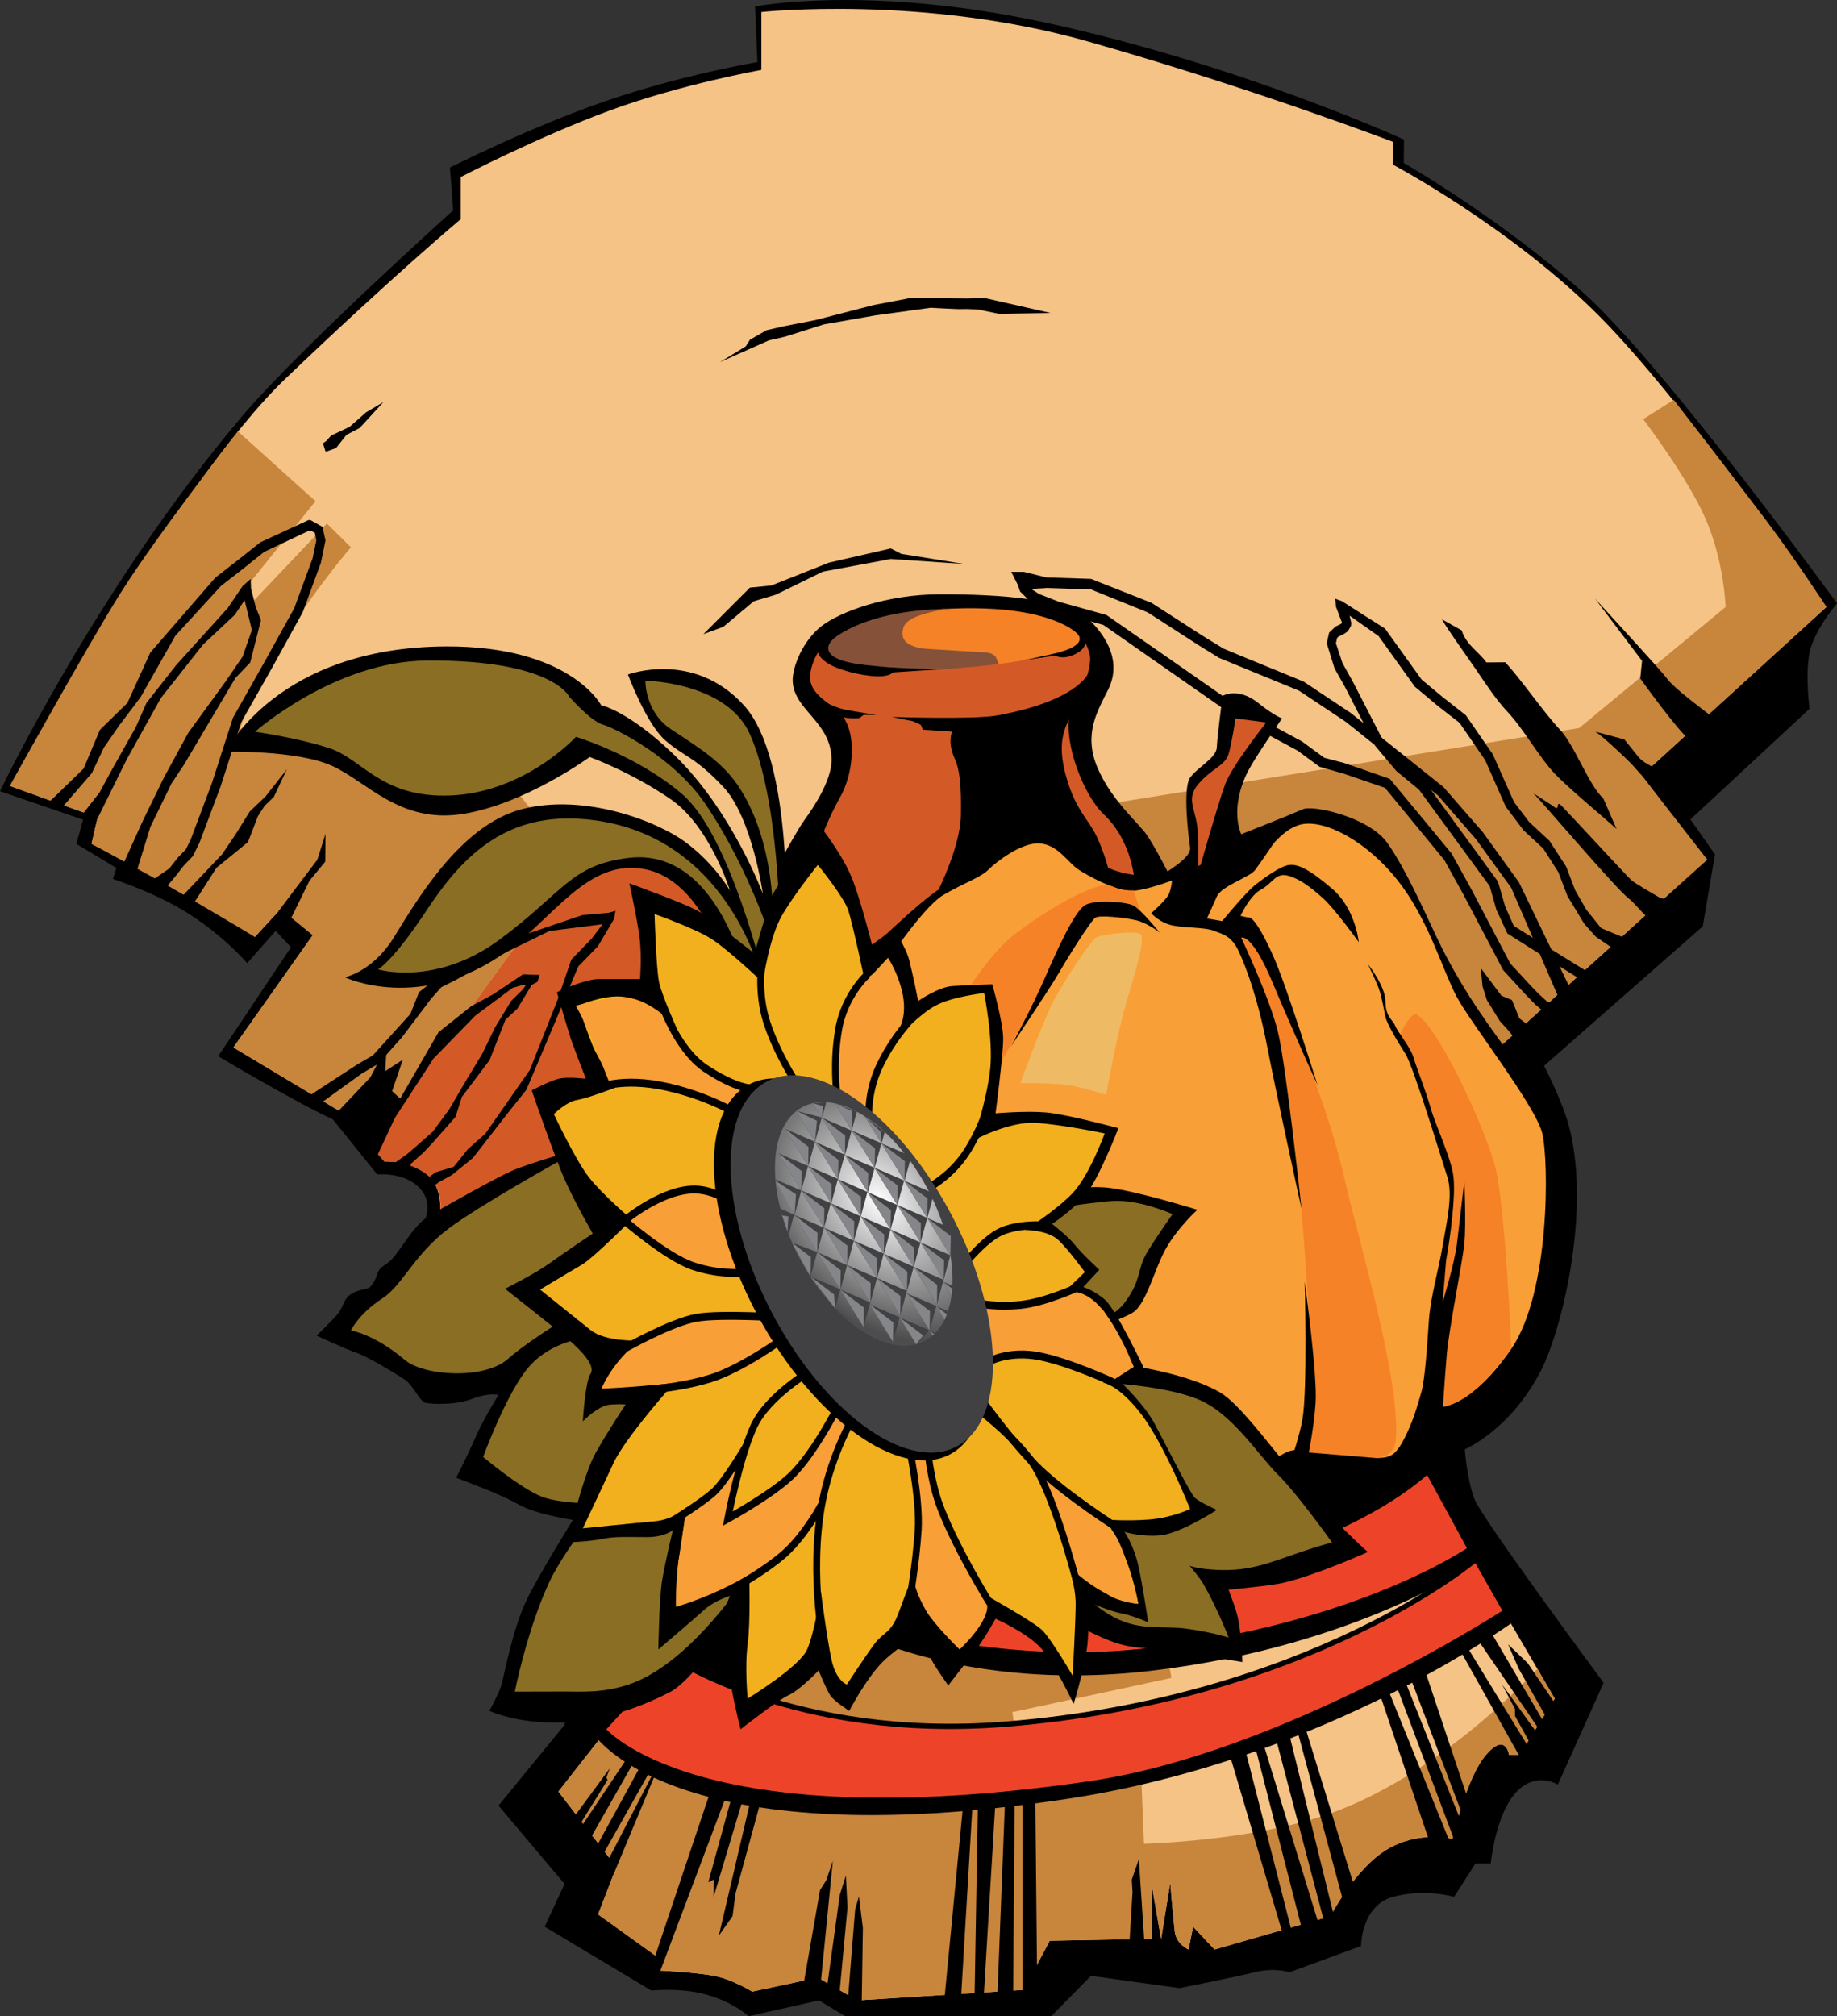 <?xml version="1.0" encoding="UTF-8"?>
<svg version="1.0" viewBox="0 0 1800.4 1975.5" xmlns="http://www.w3.org/2000/svg">
<rect x="0" y="0" width="1800.4" height="1975.5" fill="#333333" stroke="none"/>
<defs>
<radialGradient id="a" cx="95.226" cy="116.31" r="15.967" gradientTransform="matrix(.796 .605 -.423 .557 68.671 -6.128)" gradientUnits="userSpaceOnUse">
<stop stop-color="#fff" offset="0"/>
<stop stop-color="#4d4d4d" offset="1"/>
</radialGradient>
</defs>
<g transform="translate(4449.5 4408.1)">
<g transform="matrix(9.089 0 0 10.452 -4453.3 -4446.8)">
<path d="m198.51 60.275s-2.468 2.468-2.962 4.607c-0.493 2.139 0 5.265 0 5.265l-12.854 10.377 2.653 3.278-1.316 6.746-17.114 13.071s2.021 3.399 2.718 5.769c2.356 8.009-0.859 19.075-3.043 22.787-3.291 5.593-8.226 7.403-8.226 7.403s0.246 2.9 1.068 4.709c0.822 1.81 13.903 17.174 13.903 17.174l-4.936 9.542s-2.468-1.315-4.606 0.823c-2.141 2.138-2.634 6.581-2.634 6.581h-1.645l-2.304 3.125s-3.126-0.821-6.58 0c-3.455 0.823-3.455 4.608-3.455 4.608l-7.733 2.467s-1.481-0.493-3.784 0c-2.304 0.494-8.063 1.481-8.063 1.481l-9.542-1.152-4.278 3.783h-22.211l-2.838-1.479-7.589 1.479s-1.79-1.479-5.183-2.159c-2.504-0.501-5.306-0.246-5.306-0.246l-11.497-5.984 2.14-4.011-7.117-7.342 7.117-7.568 2.796-19.25-3.784-12.505-16.123-12.504s3.432-3.388 1.952-5.526c-1.481-2.139-5.036-1.815-5.036-1.815l-4.792-5.168c-4.113-1.645-12.36-5.917-12.36-5.917l7.849-10.219-1.656-1.533-3.067 3.031s-2.418-2.474-6.252-4.607c-3.637-2.023-8.227-3.291-8.227-3.291l0.375-1.03-4.323-2.26 0.735-2.263-8.961-2.673s10.534-19.212 26.16-35.208c6.18-6.327 22.705-19.25 22.705-19.25l-0.35-4.01s8.556-3.764 16.781-6.231c8.226-2.468 16.375-3.655 16.375-3.655l-0.255-5.209s12.051-2.107 31.286 1.5c21.059 3.95 38.695 10.979 38.695 10.979l-0.032 2.184s10.859 5.429 19.58 12.339c8.718 6.911 27.146 28.957 27.146 28.957z"/>
<path d="m1.488 77.386s18.015-28.463 29.696-38.17c11.681-9.708 18.92-14.972 18.92-14.972v-3.949s8.392-3.784 16.124-6.252c7.732-2.467 16.288-3.784 16.288-3.784v-5.429s17.441-1.646 35.374 2.797c17.934 4.442 32.741 9.377 32.741 9.377v2.139s12.832 5.923 22.375 14.314c9.544 8.391 24.36 27.147 24.36 27.147l-19.917 15.794 6.744 7.733s-6.415 5.429-9.542 7.897c-3.125 2.468-14.478 11.353-14.478 11.353l-6.253 38.499 14.149 21.062-3.783 5.264h-1.152s-0.33-2.14-2.468 0c-2.139 2.14-3.619 7.897-3.619 7.897s-3.62-0.822-7.075 0.987-6.088 6.251-6.088 6.251l-12.504 3.127-2.304-2.139-0.493 2.139s-1.317-0.494-1.481-1.646c-0.163-1.15-0.493-4.605-0.493-4.605l-0.987 5.265-0.986-4.937v4.937h-0.823l-10.2 0.164-2.797 4.606-17.934 0.987-4.278-2.139-7.074 1.315s-2.139-1.151-4.113-1.48-5.923-0.493-5.923-0.493v-1.152l-6.581-4.112 1.974-4.442-6.251-7.075 6.087-6.745 1.316-16.124-9.873-23.692-10.529-5.924s0.986-3.453-0.823-5.099c-1.81-1.646-4.936-1.48-4.936-1.48l-4.606-4.608-11.682-6.087 8.556-10.53-3.455-2.468-2.788 2.633s-7.713-4.326-10.271-5.492c-2.571-1.172-7.343-3.228-7.343-3.228l0.659-2.468-9.46-2.963z" fill="#f5c385"/>
<path d="m110.1 154.34 16.013 3.456 0.616 3.208-17.152 3.209 0.988 5.676 12.833-1.481 0.37 8.145s12.339-0.247 20.854-3.085c11.894-3.964 21.574-13.315 21.574-13.315l1.871 2.787-3.783 5.264h-1.152s-0.33-2.14-2.468 0c-2.139 2.14-3.619 7.897-3.619 7.897s-3.62-0.822-7.075 0.987-6.088 6.251-6.088 6.251l-12.504 3.127-2.304-2.139-0.493 2.139s-1.317-0.494-1.481-1.646c-0.163-1.15-0.493-4.605-0.493-4.605l-0.987 5.265-0.986-4.937v4.937h-0.823l-10.2 0.164-2.797 4.606-17.934 0.987-4.278-2.139-7.074 1.315s-2.139-1.151-4.113-1.48-5.923-0.493-5.923-0.493v-1.152l-6.581-4.112 1.974-4.442-6.251-7.075 6.087-6.745 1.806-8.928 41.573-1.646z" fill="#c8853c"/>
<path d="m120.19 79.032 50.51-7.074 15.795-11.353s-0.164-4.278-2.139-8.227c-1.975-3.948-6.746-9.378-6.746-9.378l3.291-1.81s6.58 7.404 9.871 11.188 6.591 8.226 6.591 8.226l-19.917 15.794 7.075 7.898-24.351 19.085-13.326-20.401-22.047 4.279-4.607-8.227z" fill="#c8853c"/>
<path d="m1.488 77.386s8.1-12.789 11.893-18.04c4.041-5.596 12.698-15.195 12.698-15.195l8.354 6.54-7.774 8.391 0.863 1.172 8.145-7.466 2.591 2.221s-2.961 2.961-6.663 7.774c-3.702 4.812-5.306 9.254-5.306 9.254l5.306-0.741 23.692 5.676 7.157 7.774-22.086 26.326-2.946-3.021-11.822-6.152 8.556-10.53-3.455-2.468-2.788 2.633s-6.975-3.603-9.402-4.804c-2.035-1.009-8.211-3.916-8.211-3.916l0.659-2.468-9.461-2.96z" fill="#c8853c"/>
<path d="m40.357 111.08 22.087-26.325 8.144-1.604 6.17 2.345 2.961 3.455 0.987 3.826-27.733 29.409-5.336-3.003s1.033-3.623-0.823-5.099c-2.063-1.64-4.936-1.48-4.936-1.48l-1.521-1.524z" fill="#d35a27"/>
<polygon points="105.38 171.53 104.35 172.22 102.24 191.27 104.03 191.27"/>
<polygon points="107.83 171.58 105.88 172.12 105.51 190.91 106.49 190.98"/>
<polygon points="109.83 171.52 108.82 171.9 107.98 190.6 109.67 190.63"/>
<polygon points="112.05 171.75 110.69 171.73 110.69 190.61 112.26 189.98"/>
<polygon points="134.49 167.04 132.81 167.59 138.85 185.33 139.79 185.05"/>
<polygon points="135.54 166.7 140.82 184.59 142.56 183.93 136.3 166.19"/>
<polygon points="139.13 165.2 137.66 165.57 143.16 183.72 144.29 183.44"/>
<polygon points="140.77 164.54 139.86 164.49 145.27 181.98 146.57 180.9"/>
<polygon points="123.22 178.01 122.46 179.92 122.54 181.08 122.14 186.83 123.89 186.77"/>
<polygon points="148.74 161.32 154.62 176.52 156.75 176.38 149.48 160.77"/>
<polygon points="151.25 159.82 150.49 160.57 157.31 176.38 158.48 175.6"/>
<polygon points="151.95 159.72 158.98 175.83 159.88 175.43 153.25 158.16"/>
<polygon points="157.86 157.02 157.16 157.32 164.46 168.65 165.27 167.54"/>
<polygon points="158.85 156.25 167.19 166.86 167.75 166.42 160.28 155.37"/>
<polygon points="162.39 161.62 163.78 163.91 163.78 164.56 165.79 167.73 166.72 166.86"/>
<polygon points="163.04 157.86 164.17 160.12 167.48 165.2 168.63 164.09 165.15 159.62"/>
<polygon points="90.224 178.16 89.513 179.98 88.841 180.9 87.092 189.58 88.922 189.58"/>
<polygon points="91.627 179.53 90.967 181.37 89.55 190.29 90.928 190.65 91.805 182.53"/>
<polygon points="93.046 181.47 92.63 182.7 91.806 191.61 93.334 191.7 93.461 184.44 93.046 181.56"/>
<polygon points="82.763 171.57 81.597 171.57 77.93 185.17 79.41 183.34 79.719 181.25"/>
<polygon points="80.988 171.04 79.608 171.25 76.795 180.16 77.396 179.91 77.347 181.59"/>
<polygon points="79.154 171.08 77.387 170.69 70.443 188.7 71.35 189.09"/>
<polygon points="72.261 167.57 65.475 178.96 66.646 179.28"/>
<polygon points="71.575 168.1 69.95 168.53 64.379 177.39 65.197 177.94"/>
<polygon points="69.692 167.47 68.776 167.57 62.66 175.53 64.048 176.1"/>
<polygon points="66.176 169.48 61.795 174.66 62.598 175.24 65.932 170.57 65.806 170.34"/>
<path d="m116.15 160.52c-13.672 0-22.13-3.57-22.214-3.606l-0.192-0.082 1.509-6.17 0.261 0.1c0.058 0.021 5.967 2.211 18.402 2.211 2.732 0 5.613-0.105 8.563-0.314 21.356-1.511 31.567-9.806 31.668-9.889l0.19-0.158 5.802 7.002-0.237 0.149c-0.125 0.08-12.774 7.967-35.187 10.307-2.866 0.3-5.747 0.451-8.563 0.451-1e-3 -1e-3 -1e-3 -1e-3 -2e-3 -1e-3z"/>
<path d="m154.3 142.96 5.465 6.596s-12.467 7.908-35.08 10.27c-3.035 0.316-5.888 0.449-8.54 0.449-13.779 0-22.117-3.586-22.117-3.586l1.393-5.695s5.851 2.228 18.49 2.228c2.575 0 5.434-0.093 8.58-0.315 21.699-1.537 31.809-9.947 31.809-9.947m0.065-0.695-0.381 0.315c-0.101 0.083-10.266 8.328-31.528 9.833-2.943 0.208-5.818 0.313-8.545 0.313-12.376 0-18.257-2.173-18.315-2.195l-0.522-0.197-0.133 0.542-1.393 5.695-0.099 0.405 0.384 0.165c0.084 0.036 8.59 3.627 22.312 3.627 2.826 0 5.717-0.152 8.591-0.452 22.469-2.347 35.168-10.265 35.294-10.344l0.473-0.301-0.357-0.431-5.465-6.596-0.316-0.379z"/>
<path d="m72.639 160.93s13.361 7.979 36.233 6.379c32.905-2.304 50.694-15.448 50.694-15.448l4.652 3.503s-20.482 13.283-48.826 16.994c-42.754 5.597-51.013-6.168-51.013-6.168l8.26-5.26z"/>
<path d="m116.22 158.84c-12.733 0-22.164-2.878-22.257-2.907l-0.222-0.068 1.515-6.193 0.261 0.1c0.058 0.021 5.967 2.211 18.402 2.211 2.732 0 5.613-0.105 8.563-0.314 21.356-1.512 31.567-9.806 31.668-9.889l0.218-0.181 4.579 7.326-0.216 0.129c-0.118 0.07-12.056 7.076-34.066 9.357-2.752 0.284-5.593 0.429-8.445 0.429z" fill="#ed4429"/>
<path d="m154.3 141.97 4.296 6.873s-11.754 7.021-33.965 9.324c-2.923 0.303-5.747 0.429-8.419 0.429-12.844 0-22.184-2.896-22.184-2.896l1.393-5.696s5.851 2.228 18.49 2.228c2.575 0 5.434-0.093 8.58-0.315 21.699-1.538 31.809-9.947 31.809-9.947m0.119-0.741-0.435 0.36c-0.101 0.083-10.266 8.328-31.528 9.833-2.943 0.208-5.818 0.313-8.545 0.313-12.376 0-18.257-2.173-18.315-2.195l-0.522-0.197-0.133 0.542-1.393 5.696-0.11 0.451 0.444 0.138c0.094 0.029 9.56 2.918 22.33 2.918 2.861 0 5.711-0.145 8.47-0.431 22.064-2.288 34.049-9.321 34.167-9.392l0.433-0.259-0.267-0.427-4.296-6.873-0.3-0.477z"/>
<path d="m72.639 158.96s13.361 7.979 36.233 6.378c32.905-2.304 50.694-15.448 50.694-15.448l3.209 4.9s-23.838 13.474-44.854 16.142c-42.777 5.429-52.474-5.11-52.474-5.11l7.192-6.862z" fill="#ed4429" stroke="#000" stroke-miterlimit="10" stroke-width=".494"/>
<polygon points="10.324 76.179 11.609 73.8 13.264 71.724 15.596 69.031 19.325 63.303 24.249 58.628 26.66 57.001 28.912 55.436 33.756 53.446 33.876 53.44 34.366 53.647 34.528 54.358 34.132 56.031 32.144 60.727 28.93 65.771 25.533 71 23.291 77.063 20.993 82.384 20.468 83.319 19.609 84.091 18.671 85.124 16.988 86.127 18.473 86.755 19.455 85.723 20.217 84.869 21.221 83.958 21.918 82.729 24.227 77.377 26.441 71.388 29.709 66.378 33.06 61.096 35.022 56.458 35.516 54.358 35.177 53.084 33.876 52.453 33.67 52.462 28.479 54.549 26.16 56.15 23.634 57.856 16.623 64.882 14.155 69.604 11.193 72.122 9.429 75.764 5.738 78.882 7.125 79.396"/>
<polygon points="27.996 60.618 27.488 58.885 27.448 57.981 26.576 58.645 24.982 60.701 19.424 66.042 16.212 69.604 15.06 71.875 12.51 75.824 11.134 78.022 9.294 80.067 10.915 80.468 14.09 74.879 17.76 69.147 22.299 64.142 25.734 61.34 26.793 59.969 27.082 60.991 27.568 62.743 27.568 62.787 26.586 65.248 24.728 67.608 20.72 72.401 18.081 76.618 15.776 80.732 13.722 84.678 15.153 85.39 16.642 81.206 18.903 77.164 20.242 75.412 25.795 67.269 27.399 65.808 28.556 61.839"/>
<polygon points="23.756 85.062 27.152 82.651 28.235 80.211 28.948 79.253 29.939 78.421 31.348 75.824 29.044 78.374 27.345 79.786 25.851 81.884 24.355 83.803 20.074 87.715 21.326 88.364"/>
<polygon points="31.748 89.885 33.789 86.271 35.492 84.481 35.516 81.883 34.639 84.297 30.42 89.159"/>
<polygon points="40.891 112.43 43.853 106.91 42.7 106 43.853 103.05 41.96 104.12 42.116 101.75 40.357 104.7 36.672 108.08"/>
<polygon points="35.524 46.043 35.579 46.044 36.656 45.707 37.779 44.471 39.203 43.827 41.769 41.394 39.886 42.364 38.118 43.719 36.143 44.527 35.579 45.057 35.24 45.261"/>
<polygon points="78.055 37.653 83.32 35.618 85.045 35.274 89.262 34.116 94.818 33.269 100.79 32.558 102.36 32.63 103.7 32.683 104.72 32.678 105.86 32.716 108.15 33.127 113.7 33.046 106.62 31.648 104.72 31.69 98.558 31.648 94.637 32.298 88.365 33.708 84.856 34.306 83.063 34.665 81.286 35.554 80.83 36.178"/>
<polygon points="78.421 62.462 81.693 60.07 84.068 59.456 89.14 57.295 96.469 56.105 104.4 56.574 97.612 55.628 96.469 55.119 89.796 56.451 83.595 58.591 81.282 58.79 76.264 63.155"/>
<polygon points="173.07 90.714 171.48 88.995 170.28 87.18 169.3 84.952 167.51 82.542 165.32 80.773 163.68 78.904 161.39 74.424 158.48 70.758 155.96 69.038 153.71 67.406 149.77 62.637 145.12 60.063 144.39 59.83 144.48 60.591 144.9 61.557 145.14 62.104 145.14 62.108 145 62.197 144.43 62.443 143.74 63.006 143.48 64.006 144.32 66.358 145.48 68.153 148.7 73.618 150.97 75.972 153.43 77.734 161.05 86.776 161.77 88.978 162.96 91.218 167.94 93.954 171.14 95.68 171.58 94.795 168.36 93.063 163.65 90.505 162.72 88.688 161.94 86.347 154.08 76.994 151.54 75.165 149.56 73.13 146.33 67.663 145.17 65.851 144.47 64.006 144.6 63.504 144.74 63.39 145.38 63.113 145.77 62.87 146.09 62.392 146.09 62.39 146.13 62.104 145.94 61.416 149.08 63.341 152.98 68.076 155.47 69.892 157.81 71.475 160.57 74.973 162.78 79.325 164.7 81.54 166.83 83.253 168.45 85.457 169.44 87.706 171.23 90.282 172.48 91.507 174.73 92.853 175.79 91.701"/>
<polygon points="118.05 58.959 124.19 61.119 129.68 64.199 131.88 65.38 134.43 66.293 140.49 68.453 145.51 71.356 155.48 78.282 159.55 82.351 163.38 86.944 168.81 97.886 169.88 96.637 164.21 86.422 160.3 81.71 156.06 77.483 146.08 70.548 140.99 67.602 134.59 65.318 132.35 64.509 130.08 63.299 124.59 60.218 118.06 57.972 113.26 57.836 110.82 57.314 109.46 57.314 110.17 58.524 110.41 59.151 111.28 59.896 114.3 61.057 119.39 62.286 128.03 67.531 133.63 70.927 140.35 74.082 142.71 75.592 145.3 76.23 149.76 77.562 153.52 81.539 156.17 84.346 158.23 87.579 162.5 94.641 164.84 96.862 165.97 97.875 166.71 98.42 167.58 98.698 167.72 98.69 167.6 97.709 167.6 97.709 167.58 97.71 167.2 97.568 166.3 96.849 165.44 96.074 163.27 94.03 159.07 87.066 156.94 83.718 154.32 80.958 150.28 76.722 145.43 75.252 143.21 74.743 140.81 73.21 134.11 70.063 128.64 66.749 119.73 61.359 114.57 60.107 112.46 59.389 111.62 58.917 113.26 58.824"/>
<path d="m179.8 87.931-0.059 6e-3c-0.108 4e-3 -0.353-0.066-0.63-0.218-0.422-0.224-2.341-1.159-2.813-1.53-0.476-0.373-6.367-5.931-7.472-6.925-0.748-0.668-0.107 0.678-0.918 0.015l-2.139-1.205c0.714 0.577 9.071 9.138 10.365 9.926 0.344 0.205 1.54 1.457 1.892 1.645 0.353 0.186 1.322-0.724 1.715-0.719 0.097 0 0.196-0.01 0.296-0.035l-0.237-0.96z"/>
<path d="m173.31 78.561c-1.559-1.212-3.102-5-4.664-6.438-1.747-1.597-4.24-4.78-5.923-6.334l-2.028 0.015c-0.759-0.966-2.159-1.604-2.658-3l-2.142-1.046c0.687 1.051 2.893 3.707 3.639 4.658 1.03 1.313 2.145 2.821 3.416 3.997 1.748 1.61 3.438 4.282 5.12 5.824 1.465 1.336 4.959 3.844 6.664 5.183l-1.424-2.859z"/>
<polygon points="164.28 99.194 164.26 99.196 163.46 97.459 162.32 97.052 160.09 94.46 160.28 96.181 160.75 97.459 162.15 99.434 162.93 100.17 163.96 101.24 165.77 100.18"/>
<path d="m185.02 70.888c-1.042-0.731-4.068-2.625-4.889-3.618-0.619-0.729-6.87-6.636-7.71-7.44l5.063 5.829-0.197 1.65c0.869 1.048 4.118 4.912 5.265 5.718l2.468-2.139z"/>
<path d="m179.16 75.906c-0.507-0.374-1.414-0.608-2.002-1.172l-1.577-1.707-3.165-0.741c0.56 0.214 3.498 2.621 4.06 3.161 0.564 0.538 1.118 1.139 1.735 1.596l0.949-1.137z"/>
<polygon points="66.038 89.275 63.237 89.485 54.895 91.948 51.029 94.189 47.505 95.403 45.6 96.719 44.675 98.754 40.631 102.64 38.953 103.49 33.674 106.48 34.96 107.15 39.389 104.37 41.231 103.42 43.784 100.92 46.934 97.298 48.01 96.251 49.55 95.58 55.181 92.893 59.667 90.981 65.394 90.35 64.241 91.675 62.019 93.671 60.532 97.459 57.557 104 52.757 109.98 50.884 111.42 49.344 113.09 47.384 113.6 46.039 114.48 46.766 115.15 47.789 114.5 49.144 113.86 51.421 112.25 55.331 107.88 57.17 105.88 60.29 99.488 62.776 94.304 64.893 92.416 66.638 89.849 66.785 89.095"/>
<polygon points="57.921 95.086 56.82 95.043 53.621 96.904 51.201 98.054 47.698 100.48 42.7 108.01 40.081 110.43 40.549 111.3 41.507 110.5 47.169 102.94 51.667 98.923 55.687 96.319 56.82 96.03 57.139 96.041 56.736 96.517 55.55 97.526 53.794 100.03 52.417 102.5 50.578 105.14 48.861 107.7 47.081 109.8 45.006 111.39 44.282 111.92 42.392 113.09 44.366 113.5 44.771 112.77 46.047 111.78 47.028 110.88 49.537 108.41 50.229 106.53 53.217 103.08 54.917 99.31 56.22 98.251 57.755 96.04 58.375 95.748 58.608 95.101"/>
<path d="m84.778 84.091s1.646-2.632 2.468-3.62c0.822-0.987 2.837-3.537 2.838-5.512 0-3.583-4.008-4.625-4.188-7.349-0.088-1.337 1.125-3.931 3.194-5.269 2.04-1.317 6.967-2.917 12.688-2.924 6.371-8e-3 13.848 0.406 16.275 2.544s3.003 4.36 1.893 6.334-2.756 4.154-1.193 7.363c1.563 3.208 4.586 5.274 5.471 6.499 1.398 1.933 2.921 4.688 2.921 4.688l-41.009 9.131-1.357-11.681"/>
<path d="m88.604 65.129s2.098-3.577 12.278-4.257c13.851-0.925 16.381 2.808 16.381 2.808l-11.261 6.879-17.398-5.43z" fill="#f58226"/>
<path d="m108.15 66.02s-0.096-0.208-0.285-0.602c-0.288-0.597-1.398-0.566-1.398-0.566s-6.377-0.312-6.724-0.372c-0.989-0.172-2.146-0.513-1.997-1.571 0.098-0.694 0.359-1.454 4.74-2.125-10.891 0.194-13.594 3.957-13.594 3.957s3.209 2.776 13.102 2.039c0.608-0.047 6.156-0.76 6.156-0.76z" fill="#855239"/>
<path d="m88.439 83.515s1.103-2.832 2.459-4.893c0.89-1.353 1.249-2.712 1.354-3.997 0.112-1.375-0.143-2.75-0.925-3.732-0.963-1.21-3.851-1.952-3.532-4.032 0.19-1.239 0.9-2.069 0.9-2.069s3.347 2.334 14.592 1.579c12.956-0.872 13.975-2.691 13.975-2.691s0.795 1.095 0.709 1.943c-0.261 2.572-1.889 3.529-2.225 5.053-0.617 2.792 1.554 7.629 3.706 9.384 3.126 2.55 3.331 6.417 3.331 6.417l-28.01 10.118-6.334-13.08z" fill="#d35a27"/>
<path d="m96.594 70.913s8.842 0.26 11.352-0.139c8.546-1.357 9.75-3.855 9.75-3.855s0.102 0.678-2.03 4.284c-0.886 1.499-1.086 3.118-0.1 5.833 0.987 2.715 2.222 3.497 3.085 5.039s1.481 3.661 1.481 3.661l-4.752-2.53-1.851-0.617-1.817 0.236-4.414 1.676-5.659 2.59s2.328-4.071 2.39-6.909-0.127-4.342-0.662-5.357c-0.819-1.552-0.279-2.535-0.279-2.535l-3.149-0.176-0.229-0.46-0.834-0.333-2.282-0.408z"/>
<path d="m89.592 69.617s1.028 0.452 1.975 0.617c0.946 0.165 3.358 0.493 3.358 0.493h-1.383l-0.452 0.289s-0.412 0.082-1.235 0c-0.822-0.083-1.685-0.289-1.685-0.289l-0.578-1.11z"/>
<path d="m88.604 64.651c-0.01 0.388 0.306 0.731 0.701 1.003 0.626 0.445 1.49 0.734 2.488 0.982 1.135 0.282 2.211 0.435 3.132 0.465 1.5 0.048 1.747-0.359 1.75-0.359l5.496-0.317c-1e-3 0-4.746-0.029-6.992-0.255-1.122-0.113-5.273-0.265-5.451-1.633-0.09-0.695 1.104-1.305 1.104-1.305s-2.219 0.814-2.228 1.419z"/>
<path d="m117.44 63.961c0 0.695-1.21 1.198-1.961 1.329-0.74 0.129-1.293-0.121-1.295-0.121l-3.698 0.472c1e-3 0 0.823-0.114 2.462-0.446 0.819-0.166 3.866-0.585 3.897-1.605 0.017-0.52-1.067-1.016-1.067-1.016s1.662 0.33 1.662 1.387z"/>
<path d="m93.704 93.181s5.758-4.936 8.227-6.251c2.468-1.317 7.732-4.607 10.859-4.607 3.125 0 4.935 1.481 6.58 2.468 1.646 0.987 5.76 1.316 6.582 0.822 0.822-0.493 2.961-1.604 2.797-2.468-0.165-0.864-0.822-5.553 0-6.54 0.821-0.987 2.839-1.851 2.879-2.838 0.041-0.987 0.623-4.829 0.623-4.829s1.657-0.862 3.859 0.678c1.684 1.177 2.552 1.436 2.552 1.436s-2.909 3.649-3.662 4.936c-2.093 3.578-0.74 5.923-0.74 5.923s5.171-1.774 6.663-2.345c1.088-0.416 7.158 0.74 9.132 3.208 1.975 2.468 3.895 6.257 5.306 8.843 3.044 5.574 6.787 9.536 8.021 11.141 1.233 1.604 4.565 10.371 4.688 12.839 0.123 2.469-5.182 19.127-5.182 19.127l-8.968 7.156-4.177 2.948-5.217 2.374-31.985-18.318-18.837-35.703z"/>
<path d="m94.897 95.361s4.812-6.54 7.28-7.774c2.469-1.233 3.949-1.604 4.813-2.344 0.863-0.741 3.578-2.591 5.552-2.468 1.975 0.123 3.086 1.851 4.196 2.468 1.109 0.617 3.701 1.851 5.43 1.974 1.727 0.124 6.169-1.48 6.169-1.48l1.604 4.442s0.988-2.098 1.358-2.592c0.37-0.493 1.851-1.11 3.455-1.974 1.604-0.863 3.578-4.565 6.539-4.689 2.962-0.123 7.404 2.344 10.366 5.923 2.961 3.579 4.318 7.774 5.8 10.242 1.48 2.468 8.514 10.241 9.254 12.833 0.74 2.591 0.864 14.931-3.331 20.236-4.196 5.307-7.404 5.43-7.404 5.43h-2.715s-1.233 3.332-2.468 4.318c-1.233 0.988-3.332 0.125-5.183 0-1.851-0.123-5.183-0.519-6.293-0.123s-2.715 1.481-2.715 1.481l-5.599-4.443-9.826-2.838-25.295-32.082-0.987-6.54z" fill="#f99f37"/>
<path d="m103.66 97.987s3.209-4.724 6.171-6.698 6.946-4.082 9.542-4.607c0.638-0.128 1.154 0.261 1.872 0.396 0.722 0.136 1.419 0.098 1.419 0.098l0.74 2.015h-5.43l-2.344 2.855-8.723 13.482-3.247-7.541z" fill="#f58226"/>
<path d="m118.56 91.618c0.52-0.32 4.366-0.717 4.843-0.329 0.653 0.533-0.987 4.566-1.851 7.404-0.864 2.837-1.852 7.651-1.852 7.651s-2.221-0.617-3.701-0.864c-1.481-0.246-5.553-0.246-5.553-0.246s2.525-6.029 3.701-7.898c1.268-2.015 3.886-5.395 4.413-5.718z" fill="#efba64"/>
<path d="m134.38 92.4s5.541 17.221 6.281 23.884 1.368 17.947 1.122 19.058c-0.247 1.11-1.48 4.441-1.48 4.441l8.622 0.618s1.821-0.113 1.99-1.604c0.618-5.47-3.971-18.708-5.561-24.731-3.061-11.588-10.975-24.01-10.975-24.01v2.344h1e-3z" fill="#f58226"/>
<path d="m151.24 100.93s1.228-2.354 1.898-2.117c2.098 0.74 7.404 10.488 8.514 14.313 1.111 3.826 1.729 17.028 1.729 17.028s-2.542 3.043-4.642 4.343c-2.351 1.457-3.791 1.087-3.791 1.087s-0.313-4.133 0.288-8.761c0.626-4.82 2.287-9.453 1.916-11.167-1.669-7.712-5.912-14.726-5.912-14.726z" fill="#f58226"/>
<path d="m129.57 85.736s0.124-1.974 0-4.072c-0.123-2.098-1.37-2.961 0.056-4.442 1.426-1.48 2.906-1.728 3.276-2.838s0.741-3.332 0.741-3.332l3.313 0.382s-3.688 4.06-4.427 5.787c-0.737 1.729-2.959 8.515-2.959 8.515z" fill="#d35a27"/>
<path d="m109.42 101.82s2.22-3.536 3.701-6.499c1.48-2.962 3.209-6.167 4.278-6.745 1.068-0.578 4.36-0.327 5.183 0 0.822 0.328 2.878 2.549 2.878 2.549s-1.315-0.905-2.55-1.152c-1.233-0.247-3.866-0.494-4.359-0.247-0.494 0.247-3.126 3.934-4.031 5.299s-5.1 6.795-5.1 6.795z"/>
<path d="m126.86 85.777s-0.082 1.317-0.494 1.892c-0.411 0.576-1.81 1.646-1.81 1.646s0.904 0.905 2.304 1.151c1.398 0.247 3.537 0.165 4.442 0.494s1.892 0.411 2.715 1.974c0.821 1.563 2.056 4.443 3.043 8.885 0.986 4.442 3.701 15.218 3.701 15.218s-1.645-13.408-2.549-16.617c-0.905-3.208-3.949-8.802-3.949-8.802s1.07-0.576 3.374 4.196c2.303 4.772 4.853 9.625 4.853 9.625s-3.208-8.966-4.689-11.928c-1.48-2.962-2.385-3.784-2.632-3.784-0.246 0-0.987-0.165-0.987-0.165s0.987-1.892 2.222-2.468c1.234-0.576 1.563-1.563 2.797-1.316 1.233 0.247 2.385 0.987 3.783 2.057s3.948 4.195 3.948 4.195-0.327-3.126-2.878-5.018-3.701-2.303-4.606-2.221-2.634 1.152-3.703 1.892c-1.068 0.741-3.536 3.373-3.536 3.373l-1.646-0.247s0.577-1.069 1.069-2.057c0.492-0.987 3.537-1.81 4.112-2.468 0.576-0.658 2.551-3.208 2.551-3.208l-11.435 3.701z"/>
<path d="m150.55 140.65s0.577-0.824 1.398-2.223c0.823-1.399 1.316-2.962 1.729-4.195 0.411-1.234 0.657-4.672 0.822-6.779 0.164-2.105 1.068-4.821 1.48-6.96 0.412-2.138 1.151-4.771 0.493-6.498-0.656-1.728-3.619-10.283-4.524-11.518-0.904-1.233-1.975-2.796-2.139-3.455-0.164-0.658-0.412-1.974-0.74-2.714-0.329-0.741-1.15-2.221-1.15-2.221s1.891 2.057 1.891 3.496 0.803 1.728 1.049 2.283c0.247 0.555 1.666 2.036 1.975 2.961 0.309 0.926 1.357 3.209 1.851 4.752 0.493 1.542 2.26 4.759 2.468 6.478 0.31 2.53-0.802 7.813-0.802 7.813l-0.37 3.909s1.288-3.641 1.542-5.491c0.255-1.852 0.803-5.923 0.803-5.923s0.186 4.134 0 5.861-1.666 8.021-1.912 10.55c-0.247 2.53-0.494 6.046-0.494 6.046l-5.37 3.828z"/>
<path d="m34.556 128.92s1.481-1.234 2.221-1.975 0.617-1.48 1.604-1.975c0.987-0.493 1.704-0.325 2.027-0.684 1.009-1.119 0.333-1.362 1.675-2.092 1.369-0.744 2.591-3.518 4.812-4.628 2.222-1.11 6.787-3.331 8.638-4.071 1.851-0.741 7.898-2.222 7.898-2.222l6.787 6.293 11.722 32.453v2.962s-6.567 8.117-9.179 9.306c-11.468 5.219-19.572 1.8-19.572 1.8s1.11-1.728 1.357-2.591c0.248-0.864 1.234-5.307 2.715-7.898s4.937-7.403 4.937-7.403-3.949-0.494-5.923-1.48c-1.975-0.987-6.664-2.469-6.664-2.469s1.234-2.097 2.098-3.824c0.863-1.729 2.467-3.949 2.467-3.949s-0.987-0.246-2.838 0.37c-1.851 0.617-4.442 0.494-5.059 0.37-0.617-0.123-1.226-1.612-2.303-2.228-0.884-0.505-3.944-2.115-5.055-2.438-1.111-0.321-4.365-1.627-4.365-1.627z"/>
<path d="m61.292 112.27s-9.132 4.4-12.552 6.641c-3.628 2.375-4.956 5.319-7.068 6.502-2.556 1.432-3.415 3.02-3.415 3.02s2.53 0.338 5.81 2.756c2.088 1.539 8.603 1.859 11.115-0.084 3.478-2.689 12.947-7.235 12.947-7.235l-6.837-11.6z" fill="#896e24"/>
<path d="m63.063 129.22s-3.638 0.364-5.941 2.973c-2.304 2.61-4.605 8.098-4.605 8.098s3.949 2.903 6.333 3.727c2.384 0.821 8.143 0.657 8.143 0.657l8.227-13.656-12.157-1.799z" fill="#896e24"/>
<path d="m68.129 141.93s-6.328 5.935-8.632 10.377-3.565 9.985-3.565 9.985 3.238-0.01 5.286-0.01 4.225 0.145 6.984-0.658c7.909-2.303 14.972-13.162 14.972-13.162l-15.045-6.532z" fill="#896e24"/>
<path d="m111.14 151.03s3.865 4.424 6.992 5.74c3.127 1.315 4.042 1.315 7.004 1.562 2.962 0.248 9.243 1.186 9.243 1.186s-0.098-2.842-0.516-4.305c-0.247-0.863-0.961-2.475-0.961-2.475s4.511-0.375 5.795-0.628c3.596-0.71 9.215-2.91 9.215-2.91s-3.378-2.591-6.582-5.84c-3.575-3.626-7.122-8.003-9.378-9.131-4.277-2.14-12.093-2.799-12.093-2.799l-8.719 19.6z"/>
<path d="m114.27 150.5s2.551 2.838 5.595 4.482c3.244 1.754 5.68 1.06 8.595 1.419 2.657 0.328 4.448 0.816 4.448 0.816s-1.252-2.805-2.732-5.021c-1.481-2.216-8.813-8.274-8.813-8.274l-7.093 6.578z" fill="#896e24"/>
<path d="m119.37 133.33s6.377 0.215 10.161 1.53c3.783 1.315 6.548 5.256 8.686 7.087 2.139 1.83 5.833 6.354 5.833 6.354-6.046 1.449-8.023 2.899-13.091 2.539-2.569-0.184-3.856-0.729-5.83-2.209-1.975-1.482-5.759-15.301-5.759-15.301z" fill="#896e24"/>
<path d="m113.7 115.64s3.209-0.906 6.333-0.577c3.126 0.33 9.503 2.058 9.503 2.058s-2.016 1.563-3.333 3.537c-1.316 1.975-2.139 5.266-3.619 6.088-1.481 0.822-6.581 2.139-6.581 2.139l-4.854-6.17 2.551-7.075z"/>
<path d="m117.23 127.4s2.716 0.494 4.525-1.646c1.81-2.139 1.233-3.043 2.385-4.688 1.15-1.646 2.715-3.539 2.715-3.539s-3.537-1.398-6.498-1.233c-2.962 0.165-10.941 1.317-10.941 1.317l7.814 9.789z" fill="#896e24"/>
<path d="m37.6 95.321s2.962-0.496 5.265-3.703 7.075-10.531 13.82-12.052c6.746-1.521 14.643 1.112 17.769 3.168s4.684 4.482 4.684 4.482-2.133-6.046-6.411-8.596-8.72-3.949-8.72-3.949-6.992 4.442-13.738 5.347-10.283-3.044-14.067-4.525c-3.784-1.48-11.435-1.316-11.435-1.316s5.502-9.819 23.774-9.872c13.391-0.039 16.699 5.511 16.699 5.511s2.889 0.494 7.815 4.607c6.304 5.263 9.625 13.08 9.625 13.08s-1.151-7.157-4.277-10.036-4.196-2.796-6.252-4.36-4.021-6.17-4.021-6.17 7.065-2.303 12.495 2.879c5.429 5.183 4.524 21.142 4.524 21.142l-1.892 7.026-4.607-3.653s-2.469-8.062-8.638-9.131-9.773 4.459-15.025 7.732c-9.243 5.762-17.387 2.389-17.387 2.389z"/>
<path d="m27.914 72.304s8.608-6.626 18.571-6.68c13.491-0.072 15.301 3.373 15.301 3.373s2.303 2.304 3.62 2.632c1.315 0.329 7.666 3.047 11.105 7.486 5.1 6.582 7.468 13.82 7.468 13.82l-1.212 2.386s-3.629-13.327-8.791-17.171c-4.909-3.656-11.449-5.369-11.449-5.369s-5.801 5.512-14.231 5.512c-6.911 0-8.885-3.455-12.34-4.442-3.456-0.988-8.042-1.547-8.042-1.547z" fill="#896e24"/>
<path d="m70.012 67.516s-0.082 2.879 2.715 4.525c2.797 1.645 5.604 2.988 7.546 5.676 4.218 5.84 3.473 13.901 3.473 13.901l0.741-0.907s0-11.925-3.205-18.177c-2.511-4.899-11.27-5.018-11.27-5.018z" fill="#896e24"/>
<path d="m41.185 94.581s1.598-0.741 5.217-5.512c3.62-4.771 8.183-9.092 16.617-8.597 16.118 0.947 19.661 15.342 19.661 15.342l-1.398 0.906s-2.86-13.661-13.08-12.587c-6.27 0.658-6.993 3.209-13.903 7.651-6.909 4.442-13.114 2.797-13.114 2.797z" fill="#896e24"/>
<path d="m61.622 148.3s1.563-6.142 3.043-8.417c1.481-2.277 3.208-4.498 3.208-4.498s-0.329-0.082-1.645 0-2.961 1.563-2.961 1.563 0.247-3.703 0.822-4.443c0.576-0.739-0.904-2.138-2.467-3.289-1.563-1.153-6.746-4.689-6.746-4.689s3.291-1.44 4.689-2.324 4.771-2.859 4.771-2.859-1.809-2.714-2.961-4.935c-1.152-2.222-3.62-8.489-3.62-8.489s1.892-0.863 2.879-1.082c0.987-0.22 2.961 0 2.961 0s-1.234-2.769-1.563-3.591c-0.329-0.824-1.563-4.525-1.563-4.525s2.961-1.234 4.524-1.234h4.442s0.165-1.81 0-3.456c-0.165-1.645-1.152-5.512-1.152-5.512s6.334 1.974 7.65 2.715c1.316 0.74 5.841 3.867 5.841 3.867s1.234-3.785 1.728-5.101 5.511-6.663 5.511-6.663 2.468 2.714 3.456 5.1c0.987 2.386 1.974 5.841 1.974 5.841l2.303-1.48s1.317 1.563 1.728 2.961 0.952 3.784 0.952 3.784 2.185-1.317 3.702-1.399 4.283-0.165 4.283-0.165 1.182 3.538 1.182 5.101-0.822 6.992-0.822 6.992 3.209-0.246 5.429-0.083c2.222 0.165 7.815 1.481 7.815 1.481s-2.139 4.853-3.619 6.334c-1.481 1.48-3.538 2.637-3.538 2.637s1.728 1.147 2.468 1.971c0.74 0.821 2.633 2.331 2.633 2.331l-1.728 1.617s1.233 0.329 2.387 1.234c1.151 0.905 4.113 6.303 4.113 6.303l-2.305 1.512s2.385 1.975 3.455 3.702 3.867 6.58 4.36 6.992c0.494 0.412 2.386 1.152 2.386 1.152s-3.948 2.22-6.087 2.384c-2.14 0.166-3.867-0.328-3.867-0.328s0.987 1.234 1.48 3.127c0.493 1.891 1.07 5.346 1.07 5.346s-1.8-0.666-2.819-0.818c-1.146-0.173-3.354-0.972-3.354-0.972s-0.263 2.079-0.326 3.354c-0.102 2.086-1.534 6.098-1.534 6.098s-2.1-3.854-3.483-5.193c-1.563-1.512-4.936-2.797-4.936-2.797s-1.146 1.811-2.095 2.879c-0.949 1.069-3.006 3.372-3.006 3.372s-1.438-1.733-1.896-2.557-1.852-1.937-1.852-1.937-2.428 1.464-3.409 2.355c-1.81 1.645-3.519 4.524-3.519 4.524s-1.664-0.905-2.075-1.481c-0.411-0.574-1.234-2.303-1.234-2.303s-1.974 1.81-3.208 2.303c-1.234 0.494-5.205 3.209-5.205 3.209s-0.575-1.919-0.981-3.893l-4.073-1.519c1.72-2.456 3.918-7.094 3.918-7.094s-1.64 0.413-2.791 1.317c-1.152 0.904-4.936 3.701-4.936 3.701s0.082-4.771 0.411-6.499 1.152-4.689 1.152-4.689-0.823 0.659-2.797 0.659c-1.975 0-3.456-0.082-4.771 0.165-1.315 0.249-3.782 0.331-3.782 0.331z"/>
<path d="m71 89.397s4.277 1.317 6.087 2.304 5.594 4.113 5.594 4.113 0.658-4.278 2.139-6.417c1.481-2.138 3.784-4.606 3.784-4.606s2.797 2.961 3.291 4.277c0.493 1.316 1.81 6.746 1.81 6.746l2.468-2.304s0.845 1.146 1.152 2.304c0.576 2.173 0 5.1 0 5.1s2.14-2.07 3.949-2.927c1.81-0.857 5.265-1.187 5.265-1.187s0.988 4.277 0.659 7.074c-0.33 2.799-1.811 6.747-1.811 6.747s3.785-1.811 6.746-1.646c2.962 0.164 7.403 0.986 7.403 0.986s-1.645 3.95-3.455 5.595-5.1 3.455-5.1 3.455 2.468 0 3.619 0.987c1.151 0.986 2.797 2.961 2.797 2.961l-2.14 1.81s3.457 0.823 4.278 1.975c0.823 1.152 3.126 5.101 3.126 5.101l-3.291 1.481s1.646 0.164 4.113 2.961c2.469 2.797 5.266 8.885 5.266 8.885s-1.975 0.823-4.442 0.987c-2.469 0.164-4.607 0-4.607 0s0.66 0.985 1.811 3.125c1.151 2.139 1.645 4.772 1.645 4.772s-2.304-0.164-3.455-0.988c-1.15-0.822-4.112-2.797-4.112-2.797s0.821 2.14 0.821 3.785-0.328 6.744-0.328 6.744-2.304-3.453-3.29-4.277c-0.988-0.822-6.088-3.291-6.088-3.291s-0.657 1.646-0.987 2.305c-0.329 0.657-1.81 2.796-1.81 2.796s-2.669-2.304-3.491-3.455c-0.822-1.15-0.987-4.771-0.987-4.771s-1.281 2.797-2.104 4.771c-0.823 1.975-1.645 1.81-2.632 2.962-0.987 1.151-2.961 3.784-2.961 3.784s-1.152-0.329-1.646-2.303c-0.494-1.975-1.152-6.417-1.152-6.417s-0.658 3.783-1.48 5.429c-0.823 1.646-6.417 4.608-6.417 4.608s-0.329-2.962 0-5.102c0.33-2.139 0.165-6.582 0.165-6.582s-1.974 0-3.291 0.495c-1.316 0.493-4.278 2.139-4.278 2.139s-0.33-2.634 0-4.113c0.329-1.481 0.822-4.771 0.822-4.771s-1.315 1.151-3.455 1.316c-2.139 0.164-7.733 0.658-7.733 0.658s1.975-3.62 3.291-6.088 6.581-7.567 6.581-7.567h-2.961c-0.822 0-4.278 0.328-4.278 0.328s0.658-1.645 1.481-2.303c0.823-0.659 1.975-1.975 1.975-1.975s-3.619 0.165-5.265-0.987c-1.645-1.151-5.429-3.785-5.429-3.785s3.126-1.645 4.442-2.303 5.429-4.277 5.429-4.277-3.126-2.303-4.607-3.948c-1.48-1.646-3.784-5.923-3.784-5.923s1.316-1.153 2.468-1.317c1.151-0.163 4.113-1.151 4.113-1.151s-1.645-2.631-2.138-3.455c-0.494-0.823-1.81-4.244-1.81-4.244s2.609-0.99 4.606-0.857c3.702 0.248 6.252 3.456 6.252 3.456s-1.81-3.456-2.139-4.772c-0.33-1.315-0.494-6.416-0.494-6.416z" fill="#f2b01e"/>
<g fill="#f99f37">
<path d="m112.61 142.12 3.139 8.024s-0.331 0.285 1.015 1.25c3.705 2.658 6.389 2.658 6.389 2.658s-1.333-5.313-2.813-6.854c-1.482-1.543-7.73-5.078-7.73-5.078z"/>
<path d="m74.413 145.21s-0.411 2.387-0.781 4.566c-0.386 2.271-0.33 4.564-0.33 4.564s7.928-1.848 13.742-6.828c1.723-1.475 5.138-10.94 5.138-10.94l-1.429-1.26s-2.034 4.42-4.502 6.271c-0.985 0.739-7.355 4.491-7.355 4.491s1.335-5.4 0.864-4.854c-1.769 2.057-5.347 3.99-5.347 3.99z"/>
<path d="m75.75 127.21c5.67-0.623 9.892 0.729 9.892 0.729s-1.728 3.332-5.923 4.442-14.438 1.512-14.438 1.512 2.561-5.815 10.469-6.683z"/>
<path d="m67.812 118.1s4.384-2.624 7.65-2.684c4.198-0.077 7.897 5.923 7.897 5.923s-2.687 1.939-5.368 1.543c-5.428-0.803-10.179-4.782-10.179-4.782z"/>
<path d="m62.505 97.987s0.74 1.076 1.666 2.988c0.925 1.913 1.974 4.258 1.974 4.258s3.146-0.494 6.355 0.431c3.208 0.926 7.959 2.592 7.959 2.592s0.737-2.006-0.173-2.355c-4.824-1.855-6.428-4.493-6.614-5.295-0.185-0.802-3.27-3.208-5.491-3.332s-5.676 0.713-5.676 0.713z"/>
<path d="m94.56 95.015s-2.563 1.395-3.18 3.678c-0.618 2.283-0.494 7.959-0.494 7.959l2.468 1.604s1.817-3.877 4.098-8.194c1.516-2.869-1.281-6.551-1.281-6.551l-1.611 1.504z"/>
<path d="m106.56 126.27 4.874-0.617 4.257-0.802s1.677-0.419 3.59 1.617c1.912 2.036 3.383 5.376 3.383 5.376l-2.19 1.234s-3.338-1.44-5.769-1.996c-2.347-0.536-7.671-0.102-7.671-0.102l-0.474-4.71z"/>
<path d="m98.722 139.78 0.705 9.07-0.335 3.517s0.488 1.584 1.722 3.004c1.233 1.419 3.091 2.96 3.091 2.96s3.436-2.771 2.921-4.36c-0.491-1.515-2.983-4.38-2.983-4.38l-2.529-5.059-0.899-3.209v-1.543h-1.693z"/>
</g>
<path d="m139.63 140.65s0.947-2.424 1.234-3.889c0.555-2.838 0.246-12.896 0.246-12.896s1.357 8.638 1.173 11.291c-0.186 2.653-0.926 5.493-0.926 5.493h-1.727v1e-3z"/>
<path d="m67.812 118.1s4.257-3.115 7.877-2.869c3.62 0.247 6.91 3.62 6.91 3.62" fill="none" stroke="#000" stroke-miterlimit="10" stroke-width=".74"/>
<path d="m67.503 117.94s4.682 3.578 7.609 4.443c5.019 1.479 8.885 0 8.885 0" fill="none" stroke="#000" stroke-miterlimit="10" stroke-width=".74"/>
<path d="m64.732 105.75s2.647-1.132 7.666-0.144c5.019 0.986 8.391 2.961 8.391 2.961" fill="none" stroke="#000" stroke-miterlimit="10" stroke-width=".74"/>
<path d="m71.496 97.192s1.724 4.791 5.015 6.683c3.291 1.894 4.934 1.872 4.934 1.872" fill="none" stroke="#000" stroke-miterlimit="10" stroke-width=".74"/>
<path d="m82.599 93.757s-0.575 2.88 0.494 5.759c1.069 2.878 3.043 5.508 3.043 5.508" fill="none" stroke="#000" stroke-miterlimit="10" stroke-width=".74"/>
<path d="m94.015 95.015s-2.501 1.908-3.159 5.159-0.195 6.088-0.195 6.088" fill="none" stroke="#000" stroke-miterlimit="10" stroke-width=".74"/>
<path d="m98.394 99.526s-1.729 1.552-3.126 4.103c-1.398 2.551-1.152 4.936-1.152 4.936" fill="none" stroke="#000" stroke-miterlimit="10" stroke-width=".74"/>
<path d="m106.6 108.26s-0.981 2.437-2.544 4.165c-1.563 1.727-3.438 2.587-3.438 2.587" fill="none" stroke="#000" stroke-miterlimit="10" stroke-width=".74"/>
<path d="m112.49 118.57s-2.354-0.084-4.08 0.575c-1.729 0.658-3.732 2.807-3.732 2.807" fill="none" stroke="#000" stroke-miterlimit="10" stroke-width=".74"/>
<path d="m106.04 125.92s1.975 0.356 4.524 0.109c2.55-0.246 5.923-1.581 5.923-1.581" fill="none" stroke="#000" stroke-miterlimit="10" stroke-width=".74"/>
<path d="m107.03 131.35s2.22-1.069 5.511-0.493c3.292 0.574 7.929 2.446 7.929 2.446" fill="none" stroke="#000" stroke-miterlimit="10" stroke-width=".74"/>
<path d="m106.04 134.64s3.536 4.36 6.498 6.828 8.268 5.408 8.268 5.408" fill="none" stroke="#000" stroke-miterlimit="10" stroke-width=".74"/>
<path d="m105.63 135.63s3.646 2.307 5.978 5.02 4.882 11.289 4.882 11.289" fill="none" stroke="#000" stroke-miterlimit="10" stroke-width=".74"/>
<path d="m100.41 139.08s0.223 3.347 1.517 6.17c1.848 4.03 5.213 8.719 5.213 8.719" fill="none" stroke="#000" stroke-miterlimit="10" stroke-width=".74"/>
<path d="m98.394 139.08s1.246 5.019 1.034 8.062c-0.211 3.044-1.014 7.105-1.014 7.105" fill="none" stroke="#000" stroke-miterlimit="10" stroke-width=".74"/>
<path d="m92.488 136.45s-1.964 2.873-3.083 6.787c-1.974 6.91-0.185 14.714-0.185 14.714" fill="none" stroke="#000" stroke-miterlimit="10" stroke-width=".74"/>
<path d="m89.047 144.69s-1.739 2.867-4.003 4.641c-1.778 1.394-4.667 2.833-4.667 2.833" fill="none" stroke="#000" stroke-miterlimit="10" stroke-width=".74"/>
<path d="m88.028 132.13s-4.771 2.347-6.335 5.309-2.797 8.638-2.797 8.638 4.605-2.199 6.746-3.949c2.818-2.303 5.676-7.485 5.676-7.485" fill="none" stroke="#000" stroke-miterlimit="10" stroke-width=".74"/>
<path d="m72.994 146.26s3.098-1.666 4.393-2.684c1.244-0.979 3.498-4.318 3.498-4.318" fill="none" stroke="#000" stroke-miterlimit="10" stroke-width=".74"/>
<path d="m70.094 134s3.496-0.159 6.91-1.063 8.103-3.887 8.103-3.887" fill="none" stroke="#000" stroke-miterlimit="10" stroke-width=".74"/>
<path d="m67.956 130.04s4.854-2.385 7.568-2.796c2.714-0.412 9.583 0 9.583 0" fill="none" stroke="#000" stroke-miterlimit="10" stroke-width=".74"/>
<ellipse transform="matrix(.821 -.571 .571 .821 -53.603 74.473)" cx="91.994" cy="122.74" rx="10.635" ry="20.513"/>
<ellipse transform="matrix(.835 -.551 .551 .835 -51.874 71.557)" cx="93.276" cy="122.2" rx="10.636" ry="19.979" fill="#414042"/>
<path d="m99.795 114.16c4.009 5.85 4.468 12.505 1.02 14.87-3.447 2.363-9.493-0.46-13.503-6.309-4.009-5.849-4.466-12.504-1.018-14.867 3.447-2.363 9.492 0.46 13.501 6.306z" fill="url(#a)"/>
<path d="m104 126.06c0.423 0.623 0.844 1.246 1.266 1.87l0.409-0.278c-0.43-0.633-0.858-1.268-1.287-1.9-1e-3 -0.013-0.014-0.02-0.021-0.03-0.389-0.573-0.775-1.146-1.164-1.72 0.696-0.168 1.397-0.325 2.11-0.464 0.248-0.049 0.139-0.53-0.119-0.48-0.259 0.051-0.51 0.111-0.767 0.166-0.092-0.216-0.26-0.518-0.52-0.902-0.149-0.222-0.295-0.438-0.443-0.655 0.416-0.086 0.829-0.175 1.25-0.251l-0.086-0.485c-0.492 0.087-0.979 0.19-1.465 0.293-0.348-0.515-0.693-1.025-1.037-1.532 0.416-0.086 0.83-0.175 1.252-0.251l-0.088-0.485c-0.493 0.087-0.978 0.192-1.464 0.293-0.347-0.511-0.692-1.021-1.035-1.53 0.415-0.086 0.829-0.176 1.251-0.25l-0.086-0.486c-0.495 0.089-0.979 0.191-1.466 0.293-0.343-0.508-0.689-1.018-1.036-1.53 0.416-0.085 0.829-0.176 1.25-0.25l-0.087-0.485c-0.492 0.088-0.977 0.19-1.463 0.294-0.342-0.507-0.688-1.018-1.037-1.533 0.416-0.085 0.83-0.175 1.251-0.25l-0.087-0.486c-0.493 0.088-0.978 0.191-1.464 0.294-0.341-0.503-0.686-1.014-1.037-1.531 0.416-0.086 0.829-0.177 1.251-0.251l-0.087-0.487c-0.493 0.09-0.978 0.192-1.464 0.295-0.343-0.506-0.688-1.018-1.044-1.543 0.197-0.039 0.391-0.087 0.59-0.126 0.22-0.042-0.097-0.483-0.43-0.418-0.155 0.031-0.306 0.07-0.459 0.103-0.358-0.528-0.718-1.061-1.092-1.613l-0.409 0.277c0.336 0.496 0.658 0.973 0.982 1.45-0.362 0.08-0.725 0.157-1.082 0.246-0.346-0.511-0.693-1.023-1.039-1.534 0.272-0.065 0.541-0.136 0.815-0.198 0.672-0.15 0.526-0.625-0.174-0.468-0.315 0.071-0.625 0.152-0.936 0.229-0.416-0.613-0.83-1.225-1.246-1.839l-0.409 0.277c0.381 0.563 0.761 1.125 1.142 1.687-0.356 0.092-0.708 0.19-1.06 0.289-0.413-0.61-0.828-1.223-1.242-1.833l-0.409 0.277c0.383 0.566 0.767 1.133 1.15 1.699-0.349 0.102-0.693 0.209-1.037 0.319-0.413-0.609-0.825-1.218-1.238-1.828l-0.408 0.277c0.386 0.57 0.772 1.141 1.158 1.71-0.343 0.114-0.684 0.232-1.022 0.354-0.411-0.606-0.822-1.213-1.232-1.82l-0.409 0.278c0.388 0.572 0.776 1.146 1.164 1.719-0.335 0.125-0.669 0.252-1 0.384-0.409-0.604-0.819-1.209-1.228-1.813l-0.408 0.277c0.391 0.576 0.781 1.153 1.171 1.729-0.327 0.135-0.653 0.271-0.976 0.414-0.407-0.602-0.815-1.204-1.222-1.806l-0.409 0.277c0.393 0.58 0.785 1.159 1.177 1.738-0.319 0.147-0.641 0.291-0.954 0.445-0.406-0.599-0.812-1.197-1.217-1.797l-0.409 0.277c0.394 0.582 0.789 1.165 1.183 1.747-0.31 0.157-0.62 0.313-0.923 0.476-0.404-0.597-0.808-1.192-1.212-1.789l-0.408 0.276c0.396 0.585 0.792 1.17 1.188 1.755-0.371 0.205-0.741 0.411-1.102 0.627l0.253 0.425c0.369-0.222 0.747-0.433 1.126-0.642 0.354 0.521 0.707 1.045 1.061 1.565-0.371 0.207-0.743 0.41-1.104 0.627l0.253 0.424c0.37-0.221 0.75-0.43 1.129-0.641 0.355 0.526 0.71 1.051 1.066 1.576-0.37 0.205-0.743 0.407-1.104 0.623l0.253 0.425c0.369-0.221 0.75-0.429 1.128-0.638 0.353 0.522 0.706 1.044 1.059 1.564-0.37 0.206-0.743 0.408-1.104 0.624l0.254 0.425c0.37-0.222 0.75-0.429 1.128-0.639 0.353 0.522 0.706 1.043 1.059 1.564-0.37 0.206-0.742 0.408-1.104 0.624l0.253 0.424c0.369-0.221 0.75-0.428 1.128-0.639 0.353 0.522 0.705 1.043 1.058 1.563-0.37 0.206-0.742 0.407-1.102 0.622l0.253 0.425c0.369-0.221 0.749-0.428 1.126-0.636 0.354 0.521 0.706 1.042 1.059 1.563-0.37 0.205-0.743 0.408-1.104 0.623l0.253 0.425c0.369-0.222 0.749-0.429 1.128-0.637 0.353 0.521 0.707 1.042 1.06 1.563-0.37 0.206-0.742 0.408-1.104 0.624l0.253 0.424c0.369-0.221 0.75-0.427 1.128-0.637 0.354 0.524 0.71 1.048 1.064 1.572-0.37 0.205-0.741 0.409-1.103 0.624l0.253 0.425c0.369-0.221 0.749-0.43 1.127-0.638 0.356 0.526 0.713 1.053 1.069 1.579-0.369 0.205-0.751 0.395-1.111 0.61l0.253 0.424c0.368-0.222 0.758-0.415 1.136-0.624 0.399 0.589 0.797 1.177 1.196 1.767l0.408-0.278c-0.39-0.575-0.78-1.151-1.169-1.728 0.306-0.163 0.598-0.342 0.909-0.499 0.405 0.598 0.81 1.195 1.214 1.793l0.409-0.278c-0.39-0.575-0.779-1.15-1.169-1.726 0.314-0.153 0.638-0.294 0.958-0.44 0.402 0.594 0.804 1.188 1.206 1.779l0.408-0.276c-0.386-0.57-0.772-1.142-1.158-1.711 0.322-0.143 0.636-0.295 0.963-0.43 0.407 0.601 0.814 1.202 1.221 1.804l0.409-0.278c-0.385-0.567-0.77-1.137-1.155-1.704 0.332-0.132 0.668-0.255 1.005-0.38 0.405 0.599 0.81 1.196 1.215 1.795l0.409-0.277c-0.383-0.565-0.767-1.131-1.149-1.696 0.339-0.12 0.675-0.244 1.019-0.357 0.408 0.604 0.816 1.206 1.225 1.811l0.409-0.278c-0.38-0.56-0.76-1.121-1.138-1.682 0.344-0.109 0.691-0.213 1.042-0.315 0.407 0.603 0.813 1.205 1.222 1.806l0.409-0.277c-0.379-0.559-0.757-1.118-1.136-1.678 0.172-0.047 0.338-0.107 0.512-0.153 0.221-0.06 0.383-0.122 0.521-0.183zm-0.55-3.535c0.237 0.352 0.438 0.599 0.604 0.776-0.384 0.086-0.767 0.172-1.146 0.264-0.349-0.514-0.696-1.028-1.045-1.543 0.357-0.086 0.714-0.173 1.075-0.253 0.172 0.253 0.339 0.501 0.512 0.756zm-10.706-4.879c0.351 0.518 0.701 1.035 1.052 1.553-0.335 0.126-0.667 0.258-0.997 0.39-0.35-0.518-0.701-1.035-1.051-1.553 0.33-0.133 0.66-0.266 0.996-0.39zm-1.281-0.029c-0.351-0.519-0.703-1.037-1.054-1.557 0.331-0.132 0.66-0.266 0.996-0.39 0.352 0.519 0.703 1.038 1.055 1.557-0.336 0.126-0.667 0.257-0.997 0.39zm1.761-0.142c0.338-0.121 0.681-0.235 1.025-0.349 0.35 0.516 0.699 1.032 1.049 1.548-0.343 0.115-0.687 0.228-1.024 0.349-0.352-0.516-0.701-1.033-1.05-1.548zm0.856 2.144c0.351 0.518 0.702 1.035 1.052 1.554-0.335 0.125-0.666 0.257-0.996 0.39-0.351-0.519-0.702-1.036-1.052-1.554 0.33-0.133 0.659-0.266 0.996-0.39zm0.479-0.173c0.339-0.12 0.682-0.235 1.025-0.348 0.35 0.517 0.699 1.032 1.049 1.549-0.343 0.114-0.686 0.227-1.024 0.348-0.35-0.517-0.7-1.032-1.05-1.549zm1.51-0.512c0.344-0.109 0.697-0.206 1.046-0.308 0.349 0.516 0.697 1.029 1.045 1.544-0.349 0.103-0.699 0.203-1.042 0.313-0.349-0.517-0.699-1.033-1.049-1.549zm-0.287-0.424c-0.349-0.516-0.699-1.032-1.049-1.548 0.345-0.111 0.697-0.207 1.046-0.309 0.349 0.515 0.697 1.029 1.045 1.543-0.348 0.103-0.698 0.203-1.042 0.314zm-1.335-1.973c-0.351-0.517-0.701-1.034-1.051-1.551 0.345-0.11 0.697-0.206 1.046-0.31 0.349 0.516 0.698 1.032 1.047 1.547-0.349 0.104-0.699 0.205-1.042 0.314zm-0.486 0.165c-0.343 0.113-0.687 0.227-1.025 0.348l-1.05-1.551c0.338-0.122 0.682-0.235 1.025-0.349 0.35 0.518 0.7 1.036 1.05 1.552zm-2.362-1.628c-0.35-0.517-0.7-1.033-1.049-1.55 0.338-0.121 0.682-0.235 1.025-0.348 0.35 0.517 0.7 1.033 1.05 1.55-0.344 0.114-0.689 0.227-1.026 0.348zm-0.477 0.178c-0.335 0.124-0.666 0.257-0.996 0.39-0.352-0.519-0.702-1.037-1.053-1.555 0.331-0.133 0.661-0.266 0.996-0.39 0.35 0.519 0.702 1.036 1.053 1.555zm-1.468 0.573c-0.327 0.136-0.646 0.282-0.967 0.427-0.352-0.521-0.704-1.04-1.056-1.56 0.322-0.143 0.643-0.287 0.97-0.421 0.352 0.519 0.703 1.036 1.053 1.554zm0.284 0.42c0.351 0.519 0.703 1.037 1.054 1.556-0.326 0.136-0.645 0.282-0.966 0.427-0.353-0.521-0.704-1.041-1.057-1.562 0.321-0.142 0.641-0.286 0.969-0.421zm1.337 1.976c0.351 0.518 0.701 1.035 1.052 1.553-0.327 0.136-0.646 0.284-0.967 0.427-0.352-0.519-0.703-1.039-1.055-1.559 0.323-0.142 0.643-0.287 0.97-0.421zm1.336 1.972c0.351 0.518 0.701 1.036 1.052 1.553-0.327 0.136-0.645 0.283-0.966 0.427-0.351-0.52-0.703-1.039-1.055-1.559 0.321-0.142 0.642-0.286 0.969-0.421zm1.336 1.973c0.351 0.519 0.702 1.037 1.054 1.556-0.327 0.136-0.645 0.284-0.967 0.427-0.352-0.521-0.704-1.04-1.056-1.562 0.322-0.142 0.642-0.286 0.969-0.421zm0.471-0.185c0.331-0.131 0.661-0.266 0.997-0.39 0.351 0.519 0.703 1.037 1.053 1.557-0.335 0.126-0.666 0.257-0.997 0.39-0.35-0.518-0.701-1.037-1.053-1.557zm1.477-0.561c0.338-0.121 0.681-0.235 1.024-0.349 0.35 0.518 0.701 1.035 1.051 1.552-0.343 0.114-0.687 0.227-1.024 0.348-0.35-0.518-0.7-1.034-1.051-1.551zm1.51-0.513c0.345-0.11 0.697-0.206 1.046-0.309 0.349 0.516 0.697 1.03 1.047 1.546-0.349 0.103-0.699 0.204-1.042 0.313-0.351-0.516-0.701-1.033-1.051-1.55zm1.545-0.453c0.352-0.099 0.707-0.191 1.063-0.281 0.348 0.514 0.695 1.026 1.044 1.539-0.357 0.092-0.709 0.188-1.061 0.289-0.348-0.516-0.697-1.032-1.046-1.547zm-0.291-0.43c-0.348-0.514-0.697-1.029-1.045-1.544 0.352-0.098 0.707-0.191 1.064-0.28 0.347 0.512 0.694 1.024 1.041 1.536-0.356 0.092-0.708 0.19-1.06 0.288zm-1.336-1.972c-0.348-0.516-0.697-1.029-1.046-1.544 0.353-0.098 0.708-0.19 1.065-0.281 0.346 0.513 0.693 1.024 1.04 1.537-0.355 0.091-0.707 0.188-1.059 0.288zm-1.336-1.972c-0.35-0.518-0.698-1.032-1.047-1.547 0.353-0.099 0.708-0.191 1.065-0.281 0.348 0.514 0.695 1.026 1.042 1.539-0.356 0.092-0.708 0.188-1.06 0.289zm-1.338-1.976c-0.349-0.517-0.697-1.03-1.046-1.545 0.353-0.098 0.708-0.192 1.064-0.281 0.347 0.512 0.694 1.024 1.042 1.537-0.355 0.092-0.708 0.19-1.06 0.289zm-0.498 0.145c-0.348 0.102-0.698 0.203-1.042 0.313-0.351-0.517-0.701-1.033-1.05-1.55 0.345-0.109 0.696-0.206 1.046-0.308 0.349 0.515 0.698 1.03 1.046 1.545zm-2.379-1.66c-0.351-0.52-0.703-1.038-1.054-1.557 0.344-0.11 0.692-0.214 1.041-0.315 0.352 0.519 0.704 1.039 1.055 1.559-0.348 0.101-0.698 0.202-1.042 0.313zm-0.484 0.164c-0.343 0.113-0.687 0.228-1.025 0.349-0.352-0.52-0.703-1.039-1.055-1.559 0.339-0.121 0.677-0.242 1.02-0.356 0.353 0.522 0.706 1.043 1.06 1.566zm-1.503 0.524c-0.335 0.125-0.666 0.258-0.996 0.39-0.354-0.521-0.707-1.043-1.06-1.565 0.331-0.132 0.66-0.267 0.996-0.391 0.353 0.522 0.707 1.045 1.06 1.566zm-1.467 0.575c-0.327 0.136-0.646 0.283-0.967 0.426-0.354-0.523-0.709-1.047-1.063-1.57 0.322-0.143 0.646-0.283 0.973-0.418 0.351 0.521 0.704 1.041 1.057 1.562zm-1.426 0.629c-0.32 0.147-0.635 0.299-0.95 0.452-0.355-0.525-0.711-1.049-1.066-1.573 0.314-0.154 0.634-0.302 0.954-0.448 0.354 0.524 0.708 1.046 1.062 1.569zm0.281 0.416c0.352 0.519 0.704 1.039 1.056 1.558-0.32 0.147-0.636 0.299-0.95 0.452-0.352-0.521-0.705-1.041-1.057-1.562 0.314-0.154 0.631-0.302 0.951-0.448zm1.337 1.973c0.353 0.521 0.705 1.04 1.057 1.561-0.32 0.147-0.636 0.298-0.951 0.452-0.353-0.521-0.706-1.042-1.058-1.563 0.315-0.153 0.632-0.303 0.952-0.45zm1.338 1.976c0.352 0.52 0.703 1.038 1.055 1.559-0.319 0.146-0.636 0.297-0.949 0.45-0.353-0.52-0.705-1.039-1.058-1.559 0.314-0.154 0.631-0.304 0.952-0.45zm1.336 1.972c0.352 0.52 0.703 1.04 1.055 1.559-0.319 0.146-0.636 0.297-0.949 0.451-0.353-0.521-0.705-1.04-1.058-1.561 0.314-0.153 0.631-0.302 0.952-0.449zm1.335 1.973c0.352 0.521 0.704 1.041 1.056 1.562-0.319 0.146-0.636 0.297-0.949 0.451-0.353-0.521-0.706-1.042-1.058-1.563 0.314-0.154 0.632-0.303 0.951-0.45zm1.338 1.976c0.354 0.523 0.708 1.048 1.063 1.57-0.319 0.146-0.638 0.295-0.951 0.448-0.354-0.523-0.708-1.047-1.063-1.568 0.314-0.155 0.632-0.303 0.951-0.45zm0.458-0.204c0.322-0.143 0.642-0.287 0.969-0.422 0.354 0.522 0.708 1.046 1.063 1.568-0.327 0.136-0.649 0.278-0.97 0.42-0.354-0.521-0.708-1.043-1.062-1.566zm1.441-0.606c0.331-0.132 0.661-0.267 0.997-0.391 0.353 0.521 0.705 1.04 1.057 1.561-0.336 0.126-0.664 0.263-0.994 0.395-0.353-0.522-0.707-1.044-1.06-1.565zm1.477-0.562c0.338-0.121 0.681-0.235 1.024-0.349 0.351 0.518 0.703 1.036 1.054 1.555-0.343 0.114-0.681 0.235-1.019 0.357-0.353-0.521-0.706-1.042-1.059-1.563zm1.51-0.512c0.345-0.11 0.697-0.207 1.046-0.309 0.351 0.518 0.701 1.035 1.051 1.552-0.349 0.103-0.696 0.206-1.04 0.316-0.353-0.519-0.705-1.04-1.057-1.559zm1.545-0.454c0.352-0.098 0.707-0.19 1.063-0.281 0.35 0.517 0.699 1.033 1.049 1.55-0.355 0.093-0.714 0.179-1.066 0.278-0.349-0.515-0.697-1.032-1.046-1.547zm2.351-1.102c-0.36 0.079-0.714 0.172-1.07 0.26-0.348-0.513-0.694-1.025-1.042-1.539 0.357-0.087 0.714-0.174 1.075-0.253 0.343 0.506 0.689 1.017 1.037 1.532zm-1.337-1.976c-0.36 0.08-0.715 0.174-1.071 0.261-0.347-0.512-0.693-1.024-1.041-1.536 0.358-0.087 0.714-0.176 1.077-0.254 0.343 0.508 0.688 1.018 1.035 1.529zm-1.335-1.973c-0.362 0.08-0.715 0.173-1.072 0.261-0.347-0.513-0.693-1.024-1.041-1.538 0.357-0.086 0.714-0.174 1.076-0.253 0.347 0.511 0.693 1.022 1.037 1.53zm-1.337-1.973c-0.361 0.08-0.715 0.172-1.071 0.261-0.348-0.513-0.695-1.025-1.042-1.54 0.357-0.086 0.714-0.174 1.077-0.252 0.349 0.516 0.694 1.025 1.036 1.531zm-1.337-1.975c-0.361 0.08-0.715 0.174-1.072 0.261-0.347-0.513-0.694-1.025-1.042-1.538 0.358-0.086 0.715-0.175 1.077-0.253 0.352 0.519 0.696 1.026 1.037 1.53zm-2.377-3.51c0.354 0.523 0.699 1.031 1.04 1.535-0.361 0.081-0.714 0.174-1.071 0.262-0.351-0.519-0.701-1.036-1.052-1.555 0.358-0.086 0.721-0.164 1.083-0.242zm-0.543 1.922c-0.356 0.093-0.709 0.188-1.06 0.287-0.353-0.521-0.705-1.04-1.058-1.561 0.353-0.098 0.712-0.185 1.069-0.274 0.35 0.516 0.699 1.031 1.049 1.548zm-2.387-3.525c0.348 0.514 0.696 1.028 1.044 1.542-0.356 0.092-0.714 0.181-1.066 0.28-0.347-0.513-0.694-1.025-1.041-1.538 0.353-0.098 0.706-0.194 1.063-0.284zm-1.564 0.425c0.349 0.515 0.698 1.03 1.046 1.545-0.348 0.103-0.694 0.209-1.038 0.319-0.349-0.516-0.699-1.031-1.048-1.547 0.345-0.11 0.692-0.214 1.04-0.317zm-1.528 0.476c0.349 0.515 0.697 1.029 1.046 1.544-0.343 0.113-0.68 0.238-1.018 0.359-0.351-0.518-0.702-1.036-1.053-1.554 0.339-0.122 0.681-0.236 1.025-0.349zm-1.503 0.525c0.35 0.516 0.7 1.032 1.049 1.549-0.335 0.124-0.664 0.26-0.994 0.392-0.352-0.52-0.705-1.04-1.057-1.56 0.331-0.133 0.667-0.257 1.002-0.381zm-1.467 0.573c0.351 0.519 0.702 1.037 1.054 1.556-0.327 0.135-0.65 0.275-0.972 0.419-0.353-0.521-0.706-1.043-1.059-1.564 0.322-0.143 0.65-0.276 0.977-0.411zm-1.432 0.621c0.353 0.521 0.705 1.041 1.057 1.561-0.319 0.148-0.638 0.295-0.952 0.449-0.354-0.521-0.707-1.044-1.061-1.566 0.314-0.155 0.636-0.298 0.956-0.444zm-2.323 1.147c0.304-0.164 0.614-0.319 0.924-0.477 0.354 0.521 0.707 1.044 1.06 1.564-0.31 0.157-0.622 0.31-0.926 0.473-0.352-0.52-0.705-1.041-1.058-1.56zm1.337 1.972c0.304-0.163 0.616-0.314 0.926-0.472 0.355 0.524 0.71 1.05 1.065 1.574-0.31 0.155-0.621 0.31-0.925 0.473-0.355-0.526-0.711-1.05-1.066-1.575zm1.344 1.986c0.304-0.163 0.616-0.316 0.927-0.474 0.352 0.522 0.705 1.043 1.057 1.563-0.309 0.156-0.621 0.311-0.925 0.475-0.353-0.521-0.706-1.043-1.059-1.564zm1.336 1.974c0.304-0.162 0.617-0.315 0.927-0.473 0.353 0.522 0.706 1.043 1.058 1.563-0.31 0.157-0.622 0.311-0.925 0.474-0.353-0.521-0.706-1.043-1.06-1.564zm1.337 1.975c0.305-0.164 0.618-0.315 0.927-0.473 0.353 0.521 0.704 1.041 1.057 1.561-0.31 0.156-0.622 0.31-0.925 0.474-0.353-0.521-0.705-1.041-1.059-1.562zm1.337 1.973c0.304-0.164 0.617-0.316 0.926-0.473 0.353 0.521 0.705 1.041 1.058 1.561-0.31 0.157-0.621 0.311-0.926 0.475-0.353-0.521-0.706-1.043-1.058-1.563zm1.336 1.973c0.304-0.164 0.617-0.316 0.927-0.473 0.353 0.521 0.706 1.042 1.058 1.563-0.31 0.157-0.621 0.311-0.926 0.474-0.353-0.522-0.706-1.043-1.059-1.564zm1.337 1.975c0.304-0.164 0.617-0.315 0.928-0.472 0.354 0.523 0.709 1.047 1.063 1.57-0.31 0.156-0.622 0.31-0.926 0.474-0.355-0.524-0.71-1.047-1.065-1.572zm2.416 3.566c-0.358-0.527-0.715-1.056-1.073-1.584 0.305-0.163 0.618-0.315 0.928-0.472 0.352 0.519 0.703 1.038 1.054 1.557-0.311 0.158-0.605 0.336-0.909 0.499zm1.36-0.713c-0.354-0.522-0.708-1.045-1.062-1.567 0.314-0.153 0.633-0.299 0.953-0.446 0.355 0.525 0.71 1.05 1.066 1.574-0.318 0.146-0.643 0.284-0.957 0.439zm1.413-0.648c-0.355-0.524-0.709-1.048-1.064-1.573 0.322-0.142 0.645-0.281 0.972-0.416 0.351 0.518 0.701 1.034 1.051 1.552-0.327 0.135-0.637 0.294-0.959 0.437zm1.434-0.615c-0.352-0.521-0.705-1.041-1.057-1.562 0.331-0.132 0.66-0.266 0.996-0.39 0.355 0.523 0.71 1.048 1.065 1.572-0.334 0.127-0.673 0.247-1.004 0.38zm1.481-0.558c-0.354-0.521-0.706-1.042-1.059-1.563 0.338-0.12 0.675-0.243 1.018-0.355 0.352 0.518 0.702 1.035 1.053 1.553-0.343 0.113-0.674 0.243-1.012 0.365zm1.507-0.515c-0.352-0.52-0.704-1.039-1.056-1.559 0.344-0.109 0.692-0.214 1.041-0.314 0.353 0.52 0.705 1.04 1.057 1.561-0.347 0.101-0.698 0.202-1.042 0.312zm1.539-0.462c-0.352-0.52-0.703-1.04-1.056-1.56 0.353-0.097 0.712-0.186 1.068-0.275 0.349 0.516 0.697 1.031 1.047 1.547-0.109 0.019-0.225 0.041-0.361 0.077-0.238 0.063-0.464 0.143-0.698 0.211z" display="none" fill="#414042"/>
<polygon points="86.293 107.85 89.029 108.46 88.304 110.76" fill="#414042"/>
<polygon points="86.293 107.85 88.511 108.77 88.304 110.76" fill="#848689"/>
<polygon points="88.29 110.75 91.511 111.95 90.786 114.25" fill="#414042"/>
<polygon points="88.29 110.75 90.82 112.43 90.786 114.25" fill="#848689"/>
<polygon points="90.737 114.23 93.958 115.44 93.234 117.74" fill="#414042"/>
<polygon points="90.737 114.23 93.268 115.92 93.234 117.74" fill="#848689"/>
<polygon points="93.234 117.74 96.455 118.94 95.729 121.25" fill="#414042"/>
<polygon points="93.234 117.74 95.765 119.43 95.729 121.25" fill="#848689"/>
<polygon points="95.729 121.25 98.951 122.45 98.226 124.76" fill="#414042"/>
<polygon points="95.729 121.25 98.262 122.93 98.226 124.76" fill="#848689"/>
<polygon points="98.168 124.94 101.39 126.14 100.66 128.45" fill="#414042"/>
<polygon points="98.168 124.94 100.7 126.62 100.66 128.45" fill="#848689"/>
<polygon points="100.66 128.45 101.29 128.68 101.01 128.89" fill="#414042"/>
<polygon points="100.66 128.45 101.15 128.77 101.01 128.89" fill="#848689"/>
<polygon points="89.029 108.48 92.251 109.69 91.526 111.99" fill="#414042"/>
<polygon points="89.029 108.48 91.56 110.17 91.526 111.99" fill="#848689"/>
<polygon points="88.044 107.12 89.519 107.03 89.036 108.56" fill="#414042"/>
<polygon points="88.044 107.12 89.163 107.4 89.036 108.56" fill="#848689"/>
<polygon points="91.511 111.98 94.731 113.18 94.006 115.48" fill="#414042"/>
<polygon points="91.511 111.98 94.042 113.66 94.006 115.48" fill="#848689"/>
<polygon points="93.958 115.46 97.18 116.67 96.456 118.97" fill="#414042"/>
<polygon points="93.958 115.46 96.489 117.15 96.456 118.97" fill="#848689"/>
<polygon points="96.456 118.97 99.677 120.18 98.95 122.48" fill="#414042"/>
<polygon points="96.456 118.97 98.986 120.66 98.95 122.48" fill="#848689"/>
<polygon points="98.95 122.48 102.17 123.68 101.45 125.98" fill="#414042"/>
<polygon points="98.95 122.48 101.48 124.16 101.45 125.98" fill="#848689"/>
<polygon points="101.39 126.17 102.64 126.63 102.28 127.45" fill="#414042"/>
<polygon points="101.39 126.17 102.52 126.92 102.28 127.45" fill="#848689"/>
<polygon points="90.502 107.15 92.818 107.91 92.257 109.69" fill="#414042"/>
<polygon points="90.502 107.15 92.292 107.87 92.257 109.69" fill="#848689"/>
<polygon points="92.243 109.68 95.464 110.88 94.738 113.18" fill="#414042"/>
<polygon points="92.243 109.68 94.773 111.36 94.738 113.18" fill="#848689"/>
<polygon points="94.689 113.16 97.911 114.37 97.187 116.67" fill="#414042"/>
<polygon points="94.689 113.16 97.221 114.85 97.187 116.67" fill="#848689"/>
<polygon points="97.187 116.67 100.41 117.88 99.681 120.18" fill="#414042"/>
<polygon points="97.187 116.67 99.718 118.36 99.681 120.18" fill="#848689"/>
<polygon points="99.681 120.18 102.9 121.38 102.18 123.68" fill="#414042"/>
<polygon points="99.681 120.18 102.22 121.86 102.18 123.68" fill="#848689"/>
<polygon points="102.12 123.87 103.13 124.24 103.06 125.19" fill="#414042"/>
<polygon points="102.12 123.87 103.13 124.54 103.06 125.19" fill="#848689"/>
<polygon points="93.658 108.35 95.821 109.82 95.479 110.91" fill="#414042"/>
<polygon points="93.658 108.35 95.389 109.8 95.479 110.91" fill="#848689"/>
<polygon points="95.464 110.89 98.685 112.09 97.959 114.4" fill="#414042"/>
<polygon points="95.464 110.89 97.995 112.57 97.959 114.4" fill="#848689"/>
<polygon points="97.911 114.38 101.13 115.59 100.41 117.89" fill="#414042"/>
<polygon points="97.911 114.38 100.44 116.06 100.41 117.89" fill="#848689"/>
<polygon points="100.41 117.89 103.63 119.09 102.9 121.39" fill="#414042"/>
<polygon points="100.41 117.89 102.94 119.58 102.9 121.39" fill="#848689"/>
<polygon points="84.564 117.02 86.047 117.57 85.46 119.44" fill="#414042"/>
<polygon points="84.76 117.65 85.426 117.74 85.336 119.16" fill="#848689"/>
<polygon points="85.826 120.21 88.544 121.08 87.818 123.38" fill="#414042"/>
<polygon points="85.826 120.21 87.854 121.56 87.818 123.38" fill="#848689"/>
<polygon points="87.818 123.38 91.04 124.58 90.477 126.37" fill="#414042"/>
<polygon points="87.818 123.38 90.351 125.06 90.477 126.37" fill="#848689"/>
<polygon points="84.029 114.27 86.82 115.31 86.095 117.61" fill="#414042"/>
<polygon points="84.042 114.4 86.253 115.67 86.095 117.61" fill="#848689"/>
<polygon points="86.047 117.6 89.269 118.8 88.544 121.1" fill="#414042"/>
<polygon points="86.047 117.6 88.578 119.28 88.544 121.1" fill="#848689"/>
<polygon points="88.544 121.1 91.766 122.31 91.039 124.61" fill="#414042"/>
<polygon points="88.544 121.1 91.075 122.79 91.039 124.61" fill="#848689"/>
<polygon points="91.039 124.61 94.261 125.81 93.536 128.12" fill="#414042"/>
<polygon points="91.039 124.61 93.571 126.29 93.536 128.12" fill="#848689"/>
<polygon points="84.331 111.81 87.553 113.01 86.827 115.31" fill="#414042"/>
<polygon points="84.331 111.81 86.862 113.49 86.827 115.31" fill="#848689"/>
<polygon points="86.778 115.29 90 116.5 89.276 118.8" fill="#414042"/>
<polygon points="86.778 115.29 89.31 116.98 89.276 118.8" fill="#848689"/>
<polygon points="89.276 118.8 92.497 120.01 91.771 122.31" fill="#414042"/>
<polygon points="89.276 118.8 91.806 120.49 91.771 122.31" fill="#848689"/>
<polygon points="91.771 122.31 94.993 123.51 94.268 125.82" fill="#414042"/>
<polygon points="91.771 122.31 94.304 123.99 94.268 125.82" fill="#848689"/>
<polygon points="94.21 126 97.433 127.2 96.708 129.51" fill="#414042"/>
<polygon points="94.21 126 96.743 127.68 96.708 129.51" fill="#848689"/>
<polygon points="85.071 109.53 88.293 110.74 87.567 113.04" fill="#414042"/>
<polygon points="85.071 109.53 87.601 111.22 87.567 113.04" fill="#848689"/>
<polygon points="87.552 113.02 90.773 114.22 90.048 116.53" fill="#414042"/>
<polygon points="87.552 113.02 90.083 114.71 90.048 116.53" fill="#848689"/>
<polygon points="90 116.51 93.221 117.72 92.497 120.02" fill="#414042"/>
<polygon points="90 116.51 92.531 118.2 92.497 120.02" fill="#848689"/>
<polygon points="92.497 120.02 95.717 121.22 94.992 123.52" fill="#414042"/>
<polygon points="92.497 120.02 95.029 121.7 94.992 123.52" fill="#848689"/>
<polygon points="94.992 123.52 98.214 124.73 97.489 127.03" fill="#414042"/>
<polygon points="94.992 123.52 97.524 125.21 97.489 127.03" fill="#848689"/>
<polygon points="97.431 127.22 100.65 128.42 99.212 129.73" fill="#414042"/>
<polygon points="97.431 127.22 99.963 128.9 99.212 129.73" fill="#848689"/>
</g>
</g>
</svg>
